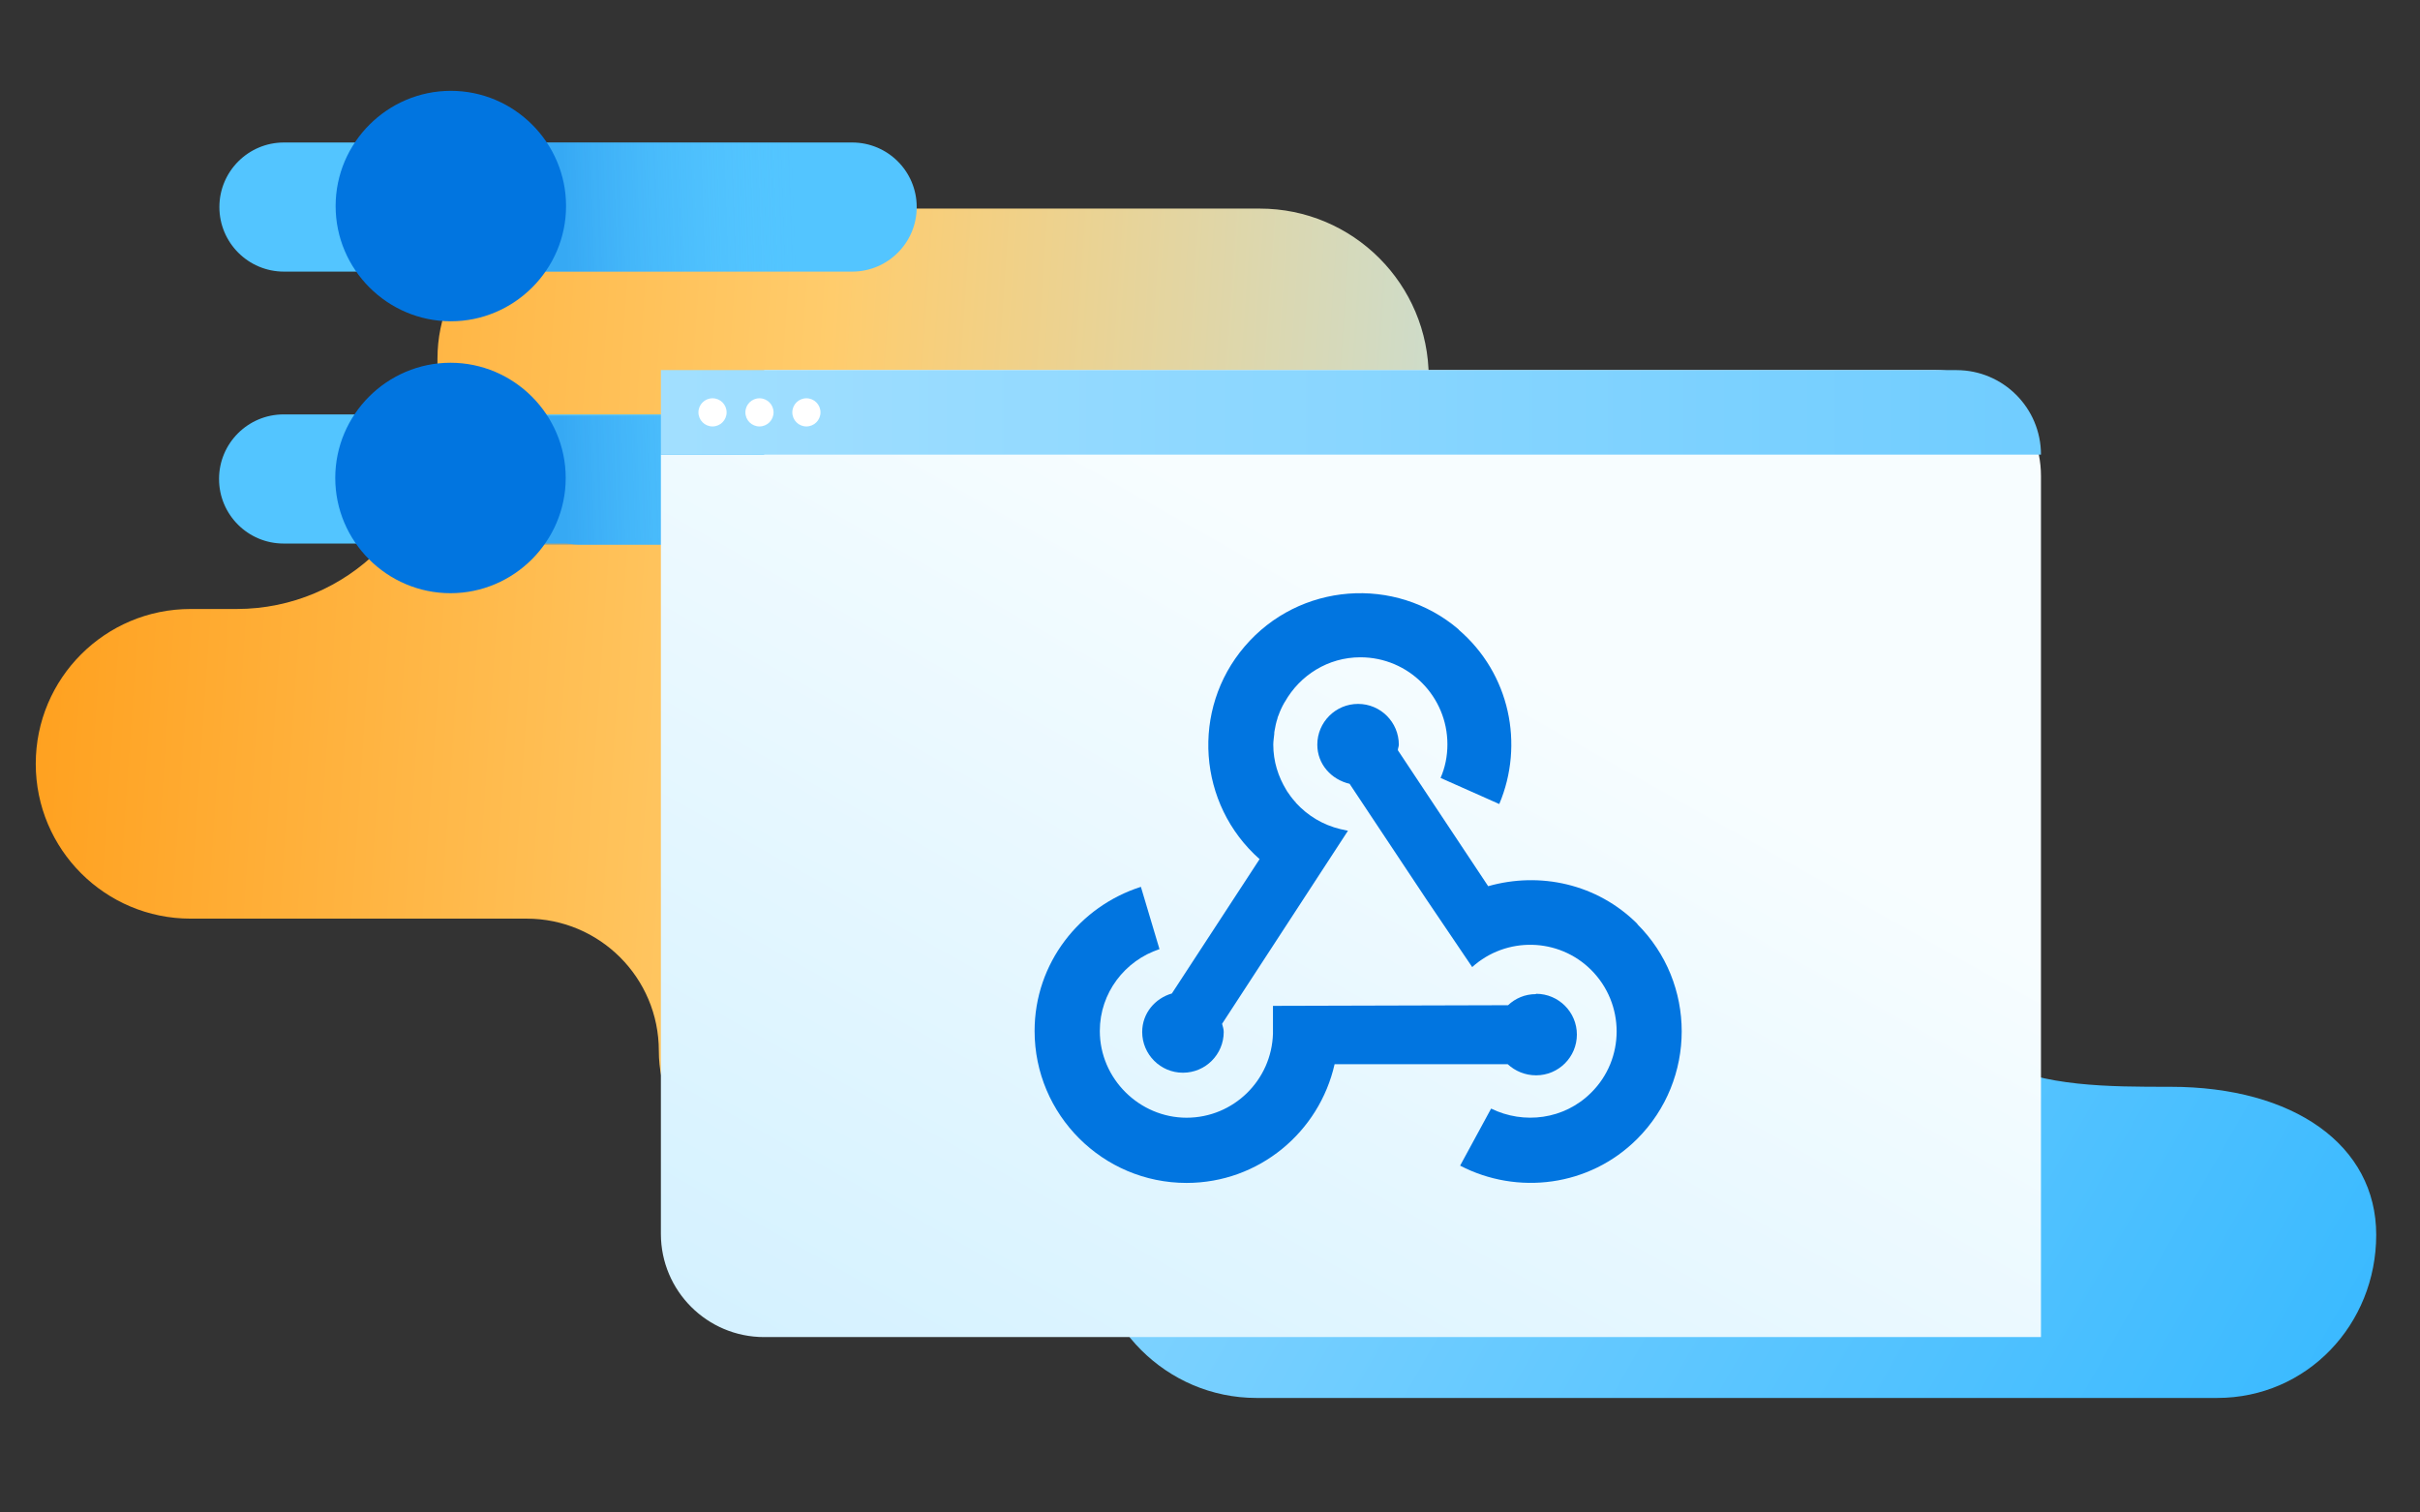<svg width="160" height="100" viewBox="0 0 160 100" fill="none" xmlns="http://www.w3.org/2000/svg">
<rect x="0" y="0" width="160" height="100" fill="#333333" stroke="none"/>
<path d="M83.066 92.427L146.592 92.427C152.525 92.427 157.105 87.573 157.105 81.641C157.105 75.709 151.65 71.855 143.502 71.855C135.355 71.855 126.085 71.855 126.806 58.069L126.806 57.979C126.806 52.046 124.952 49.282 119.02 49.282L105.537 49.282C99.066 49.282 93.852 84.069 93.852 77.597L93.852 65.013C93.852 58.542 88.639 53.328 82.167 53.328L65.269 53.328L65.269 60.429L65.352 70.855C71.284 70.855 72.28 75.709 72.28 81.641C72.28 87.573 77.133 92.427 83.066 92.427Z" fill="url(#paint0_linear_30996_1852)"/>
<path fill-rule="evenodd" clip-rule="evenodd" d="M43.559 69.474C43.559 64.649 39.648 60.737 34.823 60.737H12.601C6.947 60.737 2.364 56.154 2.364 50.501C2.364 44.847 6.947 40.264 12.601 40.264H15.644C22.978 40.264 28.923 34.319 28.923 26.985V23.718C28.923 18.235 33.368 13.791 38.851 13.791L61.044 13.791L83.289 13.791C89.459 13.791 94.461 18.793 94.461 24.963V56.489C94.461 59.645 91.902 62.205 88.746 62.205H85.265C81.017 62.205 79.14 67.553 82.457 70.208C85.773 72.862 83.897 78.211 79.649 78.211H52.296C47.471 78.211 43.559 74.299 43.559 69.474Z" fill="url(#paint1_linear_30996_1852)"/>
<path opacity="0.5" d="M63.147 38.545V31.28H50.978V38.545H63.147Z" fill="url(#paint2_linear_30996_1852)" fill-opacity="0.7"/>
<path d="M14.505 13.69C14.505 11.332 16.416 9.421 18.774 9.421H56.34C58.698 9.421 60.609 11.332 60.609 13.69C60.609 16.047 58.698 17.958 56.34 17.958H18.774C16.416 17.958 14.505 16.047 14.505 13.69Z" fill="#53C5FF"/>
<path d="M14.482 31.668C14.482 29.31 16.393 27.399 18.751 27.399H58.878C61.236 27.399 63.147 29.31 63.147 31.668C63.147 34.025 61.236 35.937 58.878 35.937H18.751C16.393 35.937 14.482 34.025 14.482 31.668Z" fill="#53C5FF"/>
<path d="M51.795 36.016C54.153 36.016 56.064 34.104 56.064 31.747C56.064 29.389 54.153 27.478 51.795 27.478H38.411C36.053 27.478 34.142 29.389 34.142 31.747C34.142 34.104 36.053 36.016 38.411 36.016H51.795Z" fill="#53C5FF"/>
<path opacity="0.5" d="M56.064 36.016V27.478H34.142V36.016H56.064Z" fill="url(#paint3_linear_30996_1852)" fill-opacity="0.7"/>
<path opacity="0.5" d="M56.064 17.959V9.421L34.142 9.421V17.959H56.064Z" fill="url(#paint4_linear_30996_1852)" fill-opacity="0.7"/>
<path fill-rule="evenodd" clip-rule="evenodd" d="M29.808 6.006C25.614 6.006 22.19 9.434 22.19 13.624C22.19 17.814 25.614 21.242 29.808 21.242C33.998 21.242 37.425 17.814 37.425 13.624C37.425 9.434 33.998 6.006 29.808 6.006Z" fill="#0175E0"/>
<path fill-rule="evenodd" clip-rule="evenodd" d="M29.784 23.984C25.591 23.984 22.166 27.412 22.166 31.602C22.166 35.791 25.591 39.22 29.784 39.22C33.974 39.22 37.402 35.791 37.402 31.602C37.402 27.412 33.974 23.984 29.784 23.984Z" fill="#0175E0"/>
<path fill-rule="evenodd" clip-rule="evenodd" d="M127.94 24.47H50.523V88.403H87.85H93.306H98.761H134.94V31.47C134.94 27.604 131.806 24.47 127.94 24.47ZM50.523 30.057H43.695V81.576C43.695 85.347 46.752 88.403 50.523 88.403V30.057Z" fill="url(#paint5_linear_30996_1852)"/>
<path d="M43.696 24.471H129.354C132.439 24.471 134.94 26.972 134.94 30.057H43.696V24.471Z" fill="url(#paint6_linear_30996_1852)"/>
<circle cx="47.109" cy="27.264" r="0.931" fill="white"/>
<circle cx="50.213" cy="27.264" r="0.931" fill="white"/>
<circle cx="53.316" cy="27.264" r="0.931" fill="white"/>
<path d="M101.539 65.728C100.828 65.728 100.181 66.008 99.707 66.461L84.163 66.504V68.337C84.076 71.42 81.554 73.899 78.45 73.899C75.345 73.899 72.715 71.333 72.715 68.164C72.715 65.642 74.375 63.507 76.66 62.753L75.431 58.635C71.378 59.929 68.403 63.68 68.403 68.164C68.403 73.705 72.909 78.211 78.45 78.211C83.236 78.211 87.224 74.847 88.237 70.363H99.685C100.181 70.816 100.828 71.096 101.561 71.096C103.048 71.096 104.256 69.889 104.256 68.401C104.256 66.914 103.048 65.706 101.561 65.706L101.539 65.728Z" fill="url(#paint7_linear_30996_1852)"/>
<path d="M85.693 53.073C85.693 53.073 85.629 52.987 85.607 52.944C85.65 52.987 85.672 53.03 85.693 53.073Z" fill="url(#paint8_linear_30996_1852)"/>
<path d="M96.451 41.625C92.247 38.025 85.887 38.52 82.287 42.746C78.73 46.907 79.183 53.181 83.279 56.803L77.479 65.685C76.358 66.008 75.517 67 75.517 68.229C75.517 69.716 76.725 70.924 78.212 70.924C79.7 70.924 80.907 69.716 80.907 68.229C80.907 68.035 80.843 67.862 80.799 67.69L89.121 54.927L88.625 54.819C87.461 54.539 86.469 53.935 85.693 53.094C85.693 53.094 85.629 53.008 85.607 52.987C85.413 52.771 85.241 52.534 85.068 52.275C85.068 52.275 85.068 52.232 85.047 52.232C84.508 51.348 84.184 50.335 84.184 49.235C84.184 48.998 84.227 48.761 84.249 48.524C84.249 48.459 84.249 48.373 84.27 48.308C84.314 48.028 84.378 47.748 84.465 47.489C84.465 47.424 84.508 47.36 84.529 47.295C84.637 46.993 84.766 46.713 84.917 46.454C84.917 46.454 84.939 46.411 84.96 46.389C85.952 44.643 87.806 43.458 89.941 43.458C93.131 43.458 95.697 46.045 95.697 49.214C95.697 49.99 95.546 50.744 95.244 51.434L99.125 53.159C100.785 49.235 99.836 44.535 96.43 41.625H96.451Z" fill="url(#paint9_linear_30996_1852)"/>
<path d="M108.266 61.093C105.592 58.419 101.798 57.622 98.392 58.592L92.42 49.602C92.42 49.472 92.484 49.365 92.484 49.235C92.484 47.748 91.277 46.54 89.79 46.54C88.302 46.54 87.095 47.748 87.095 49.235C87.095 50.529 88.022 51.542 89.229 51.822L94.317 59.476L97.335 63.939C99.577 61.912 103.048 61.977 105.204 64.133C107.446 66.375 107.446 70.018 105.204 72.239C103.415 74.028 100.742 74.352 98.586 73.295L96.537 77.068C100.31 79.03 105.075 78.469 108.244 75.3C112.168 71.376 112.168 64.995 108.244 61.093H108.266Z" fill="url(#paint10_linear_30996_1852)"/>
<defs>
<linearGradient id="paint0_linear_30996_1852" x1="166.812" y1="92.427" x2="65.527" y2="34.55" gradientUnits="userSpaceOnUse">
<stop stop-color="#30B6FF"/>
<stop offset="1" stop-color="#9CDDFF"/>
</linearGradient>
<linearGradient id="paint1_linear_30996_1852" x1="134.992" y1="61.057" x2="-11.095" y2="51.117" gradientUnits="userSpaceOnUse">
<stop offset="0.136" stop-color="#B2E5FF"/>
<stop offset="0.564" stop-color="#FFCC6C"/>
<stop offset="1" stop-color="#FF960C"/>
</linearGradient>
<linearGradient id="paint2_linear_30996_1852" x1="61.225" y1="36.123" x2="52.772" y2="36.31" gradientUnits="userSpaceOnUse">
<stop stop-color="#53C5FF" stop-opacity="0"/>
<stop offset="1" stop-color="#0175E0"/>
</linearGradient>
<linearGradient id="paint3_linear_30996_1852" x1="52.603" y1="33.17" x2="37.385" y2="33.686" gradientUnits="userSpaceOnUse">
<stop stop-color="#53C5FF" stop-opacity="0"/>
<stop offset="1" stop-color="#0175E0"/>
</linearGradient>
<linearGradient id="paint4_linear_30996_1852" x1="52.603" y1="15.113" x2="37.385" y2="15.629" gradientUnits="userSpaceOnUse">
<stop stop-color="#53C5FF" stop-opacity="0"/>
<stop offset="1" stop-color="#0175E0"/>
</linearGradient>
<linearGradient id="paint5_linear_30996_1852" x1="83.138" y1="34.13" x2="45.923" y2="100.295" gradientUnits="userSpaceOnUse">
<stop stop-color="#F7FDFF"/>
<stop offset="1" stop-color="#CEEFFF"/>
</linearGradient>
<linearGradient id="paint6_linear_30996_1852" x1="13.963" y1="27.264" x2="173.641" y2="27.264" gradientUnits="userSpaceOnUse">
<stop stop-color="#B2E5FF"/>
<stop offset="1" stop-color="#5BC5FF"/>
</linearGradient>
<linearGradient id="paint7_linear_30996_1852" x1="89.795" y1="39.219" x2="89.795" y2="78.211" gradientUnits="userSpaceOnUse">
<stop stop-color="#0175E0"/>
<stop offset="1" stop-color="#0175E0"/>
</linearGradient>
<linearGradient id="paint8_linear_30996_1852" x1="89.795" y1="39.219" x2="89.795" y2="78.211" gradientUnits="userSpaceOnUse">
<stop stop-color="#0175E0"/>
<stop offset="1" stop-color="#0175E0"/>
</linearGradient>
<linearGradient id="paint9_linear_30996_1852" x1="89.795" y1="39.219" x2="89.795" y2="78.211" gradientUnits="userSpaceOnUse">
<stop stop-color="#0175E0"/>
<stop offset="1" stop-color="#0175E0"/>
</linearGradient>
<linearGradient id="paint10_linear_30996_1852" x1="89.795" y1="39.219" x2="89.795" y2="78.211" gradientUnits="userSpaceOnUse">
<stop stop-color="#0175E0"/>
<stop offset="1" stop-color="#0175E0"/>
</linearGradient>
</defs>
</svg>
